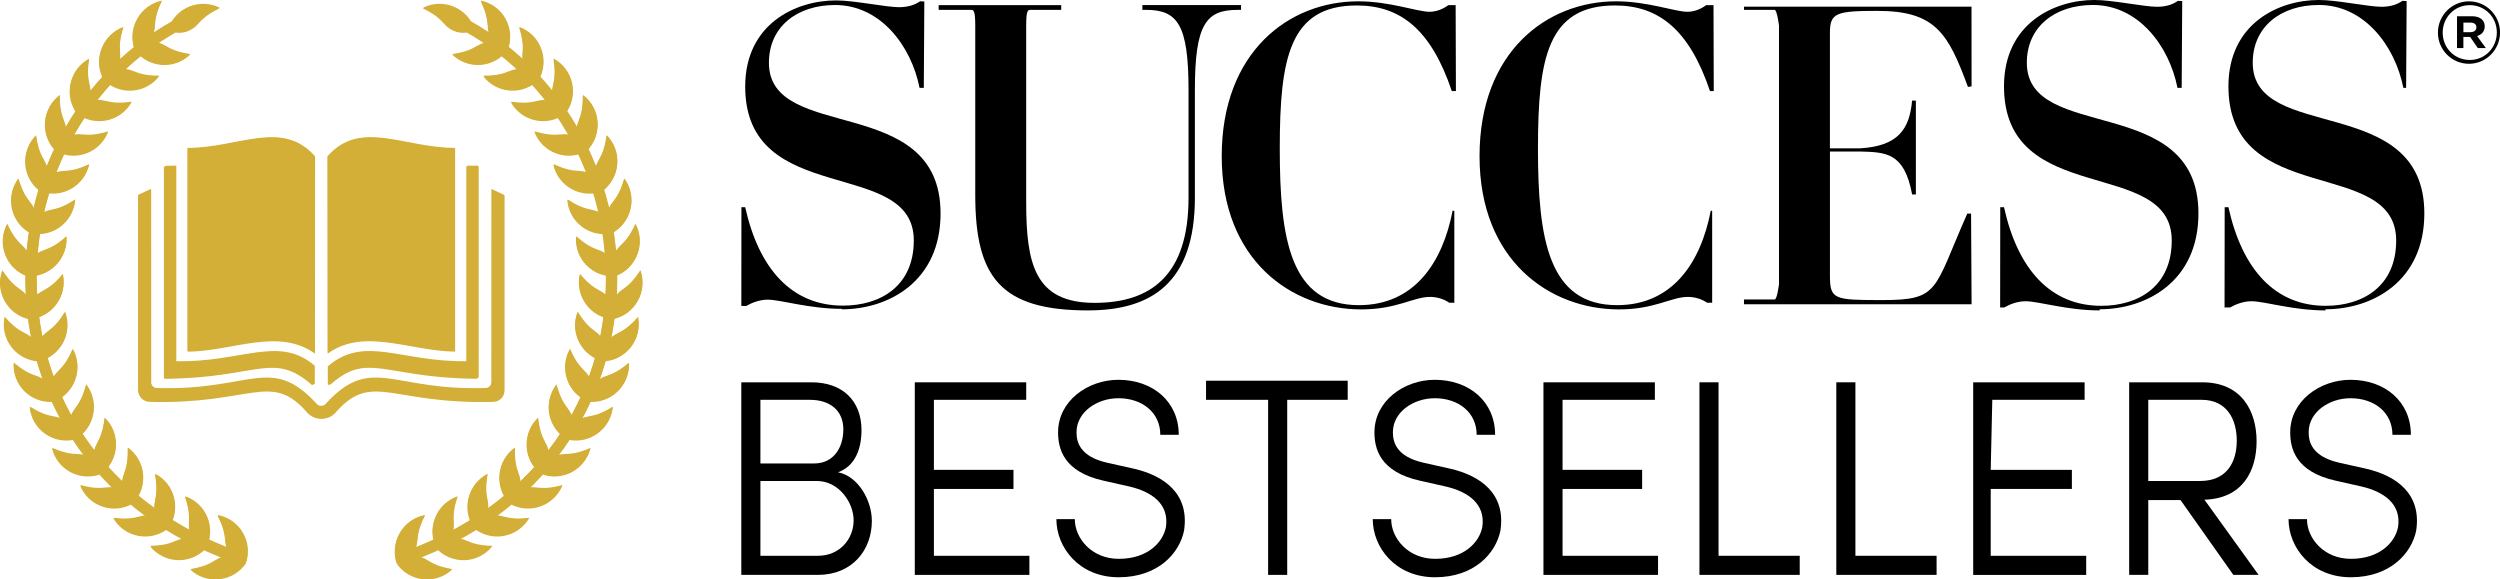 <svg xmlns="http://www.w3.org/2000/svg" id="Layer_2" data-name="Layer 2" viewBox="0 0 1211.94 280.92"><defs><style>      .cls-1 {        fill: #000;      }      .cls-1, .cls-2 {        stroke-width: 0px;      }      .cls-2 {        fill: #d4af37;      }    </style></defs><g id="Layer_2-2" data-name="Layer 2"><g><g><path class="cls-1" d="M1127.36,149.93c22.53,0,47.9-13.38,47.9-46.47,0-58.83-83.19-33.87-83.19-73.05,0-17.43,13.6-28,32.06-28,21.91,0,36.91,19.69,40.96,40.17h1.34l.25-42.06-2.05-.12c-2.03,1.45-5.26,2.89-10.12,2.89-6.27,0-21.64-3.3-30.33-3.3-19.62,0-43.89,11.44-43.89,41.86,0,59.22,81.32,33.91,81.32,74.74,0,22.26-16.2,31.66-34.2,31.66-24.47,0-40.45-17.57-47.12-47.8h-1.82l-.06,48.61h2.7c2.44-1.42,6.3-3.03,10.35-3.03,6.29,0,20.09,4.45,35.9,4.45"></path><path class="cls-1" d="M1017.87,149.93c22.52,0,47.88-13.38,47.88-46.47,0-58.83-83.19-33.87-83.19-73.05,0-17.43,13.6-28,32.07-28,21.91,0,36.9,19.69,40.96,40.17h2.04l.26-42.06-2.06-.12c-2.02,1.45-5.25,2.89-10.11,2.89-6.27,0-21.64-3.3-30.34-3.3-19.62,0-43.89,11.44-43.89,41.86,0,59.22,81.32,33.91,81.32,74.74,0,22.26-16.17,31.66-34.18,31.66-24.48,0-40.46-17.57-47.13-47.8h-1.82l-.06,48.61h1.99c2.44-1.42,6.29-3.03,10.35-3.03,6.29,0,20.09,4.45,35.91,4.45"></path><path class="cls-1" d="M955.78,147.52l-.25-43.98h-1.84c-16.47,37.24-13.26,41.93-41.14,41.93-23.4,0-25.44-.22-25.44-11.82v-60.2h14.63c12.41.36,21.43.36,25.21,20.83h1.82v-45.52h-1.84c-1.23,13.95-6.82,22.06-25.25,23.15h-14.58V15.8c0-9.51,3.07-10.53,22.98-10.53,28.27,0,34.37,10.95,43.93,36.86l1.76-.24-.03-38.66h-110.3v1.54h14.85c1.21.1,2.12,7.61,2.12,7.61v125.4s-.91,7.5-2.12,7.41h-14.85v2.31h110.33Z"></path><path class="cls-1" d="M830.02,102.3l-.67-.23c-4.86,25.37-18.66,45.86-45.43,45.86-33.28,0-38.35-32.07-38.35-75.89s4.65-69.39,37.33-69.39c20.89,0,35.91,11.36,46.06,41.49h1.83l-.12-41.66h-3.52c-3.04,2.23-6.28,3.23-9.12,3.23-6.07,0-19.22-5.07-34.59-5.07-33.61,0-66.19,24.5-66.19,75.09s34.01,74.26,67.6,74.26c17.4,0,25.29-6.06,33.4-6.06,3.24,0,6.68.99,9.3,2.82h2.47v-44.45Z"></path><path class="cls-1" d="M705.03,102.3l-.83-.23c-4.87,25.37-18.65,45.86-45.44,45.86-33.29,0-38.36-32.07-38.36-75.89s4.67-69.39,37.33-69.39c20.92,0,35.93,11.36,46.07,41.49h1.99l-.13-41.66h-3.52c-3.04,2.23-6.28,3.23-9.11,3.23-6.06,0-19.21-5.07-34.59-5.07-33.6,0-66.18,24.5-66.18,75.09s33.99,74.26,67.59,74.26c17.41,0,25.29-6.06,33.38-6.06,3.26,0,6.69.99,9.32,2.82h2.47v-44.45Z"></path><path class="cls-1" d="M601.64,2.47h-47.84v2.31h1.73c15.18,0,20.64,6.9,20.64,38.76v52.35c0,37.33-18.01,50.93-45.52,50.93-29.13,0-33.18-19.07-33.18-48.89V12.3c0-7.11.81-7.51,2.03-7.51h14.95v-2.31h-59.41v2.31h15.72c1.22,0,2.02.4,2.02,7.51v82.17c0,39.77,12.14,56.01,54.65,56.01,30.76,0,51.82-13.39,51.82-54.58v-52.35c0-31.85,5.47-38.76,20.64-38.76h1.74v-2.31Z"></path><path class="cls-1" d="M408.08,149.72c-15.83,0-29.63-4.45-35.91-4.45-4.06,0-7.92,1.61-10.35,3.03h-2.44l.05-47.84h1.83c6.7,30.16,22.77,47.7,47.37,47.7,18.1,0,34.36-9.38,34.36-31.6,0-40.75-81.73-15.48-81.73-74.59C361.26,11.62,385.65.2,405.36.2c8.76,0,24.21,3.29,30.5,3.29,4.89,0,8.14-1.44,10.17-2.88l2.06.12-.25,41.87h-2.06c-4.06-20.48-19.03-40.17-40.96-40.17-18.46,0-32.07,10.56-32.07,28,0,39.18,83.21,14.22,83.21,73.05,0,33.09-25.37,46.47-47.88,46.47"></path><path class="cls-1" d="M1181.85,15.87v-.09c0-8.21,6.66-15.13,15.05-15.13s15.05,6.83,15.05,15.05v.09c0,8.21-6.66,15.13-15.05,15.13s-15.05-6.83-15.05-15.05ZM1210.4,15.79v-.09c0-7.24-5.62-13.2-13.12-13.2s-13.12,6.05-13.12,13.29v.08c0,7.24,5.62,13.2,13.12,13.2s13.12-6.05,13.12-13.29ZM1191.11,7.87h7.26c3.54,0,6.17,1.66,6.17,4.88,0,2.53-1.54,4.1-3.72,4.71l4.27,5.84h-3.9l-3.72-5.4h-3.28v5.4h-3.09V7.87ZM1197.63,15.59c1.84,0,2.87-.96,2.87-2.31,0-1.52-1.04-2.31-2.87-2.31h-3.43v4.63h3.43Z"></path></g><g><path class="cls-1" d="M406.25,228.96c9.49,1.76,16.4,13.28,16.4,23.58,0,14.09-9.48,26.15-26.15,26.15h-37.13v-93.36h34.01c15.04,0,24.25,8.94,24.25,23.17,0,8.81-2.85,17.34-11.38,20.46ZM394.62,224.68c9.75,0,14.21-7.99,14.21-16.51,0-9.34-6.63-14.35-16.24-14.35h-23.96v30.86h25.99ZM368.63,233.17v36.26h27.87c10.55,0,17.32-8.12,17.32-17.18,0-8.52-7.04-19.08-17.86-19.08h-27.33Z"></path><path class="cls-1" d="M497.48,185.33v8.49h-44.75v33.95h38.58v9.26h-38.58v32.41h46.29v9.26h-55.55v-93.36h54.01Z"></path><path class="cls-1" d="M542.32,270.91c14.08,0,21.39-7.99,22.88-15.3,1.76-11.51-7.18-17.33-17.74-19.77l-12.59-2.84c-19.36-4.33-21.94-15.57-21.94-23.42,0-15.17,14.35-25.46,29.25-25.46,16.52,0,29.25,10.43,29.25,26.67h-8.94c0-10.83-8.8-17.74-20.31-17.74-10.29,0-20.31,6.63-20.31,16.52,0,4.87,1.76,11.78,14.89,14.76l12.73,2.84c14.89,3.39,27.22,12.19,24.51,30.06-2.17,10.83-12.46,22.61-31.69,22.61s-30.2-14.49-30.2-28.16h8.94c0,9.34,8.26,19.23,21.26,19.23Z"></path><path class="cls-1" d="M653.33,184.56v9.26h-29.32v84.87h-9.26v-84.87h-30.09v-9.26h68.67Z"></path><path class="cls-1" d="M695.69,270.91c14.08,0,21.39-7.99,22.88-15.3,1.76-11.51-7.18-17.33-17.74-19.77l-12.59-2.84c-19.36-4.33-21.94-15.57-21.94-23.42,0-15.17,14.35-25.46,29.25-25.46,16.52,0,29.25,10.43,29.25,26.67h-8.94c0-10.83-8.8-17.74-20.31-17.74-10.29,0-20.31,6.63-20.31,16.52,0,4.87,1.76,11.78,14.89,14.76l12.73,2.84c14.89,3.39,27.22,12.19,24.51,30.06-2.17,10.83-12.46,22.61-31.69,22.61s-30.2-14.49-30.2-28.16h8.94c0,9.34,8.26,19.23,21.26,19.23Z"></path><path class="cls-1" d="M802.24,185.33v8.49h-44.75v33.95h38.58v9.26h-38.58v32.41h46.29v9.26h-55.55v-93.36h54.01Z"></path><path class="cls-1" d="M833.11,185.33v84.1h39.35v9.26h-48.61v-93.36h9.26Z"></path><path class="cls-1" d="M899.46,185.33v84.1h39.35v9.26h-48.61v-93.36h9.26Z"></path><path class="cls-1" d="M1010.57,185.33v8.49h-44.75l-.77,33.95h39.35v9.26h-39.35v32.41h46.29v9.26h-54.78v-93.36h54.01Z"></path><path class="cls-1" d="M1094.91,278.69h-12.23l-25.61-36.26h-15.64v36.26h-9.26v-93.36h35.38c19.35,0,26.39,14.23,26.39,28.59s-6.77,27.78-25.29,28.32l26.26,36.45ZM1041.43,193.82v39.35h25.14c13.25,0,17.76-9.56,17.76-19.54s-4.51-19.81-17.08-19.81h-25.82Z"></path><path class="cls-1" d="M1139.63,270.91c14.08,0,21.39-7.99,22.88-15.3,1.76-11.51-7.18-17.33-17.74-19.77l-12.59-2.84c-19.36-4.33-21.94-15.57-21.94-23.42,0-15.17,14.35-25.46,29.25-25.46,16.52,0,29.25,10.43,29.25,26.67h-8.94c0-10.83-8.8-17.74-20.31-17.74-10.29,0-20.31,6.63-20.31,16.52,0,4.87,1.76,11.78,14.89,14.76l12.73,2.84c14.89,3.39,27.22,12.19,24.51,30.06-2.17,10.83-12.46,22.61-31.68,22.61s-30.2-14.49-30.2-28.16h8.94c0,9.34,8.26,19.23,21.26,19.23Z"></path></g><path class="cls-2" d="M92.43,275.87c8.54-1.45,10.61-3.72,13.43-5.12,3.41-1.69,7.45-1.77,10.8.04,1.03.56,1.95,1.25,2.59,2.12-2.84,4.1-7.38,7-12.73,7.59-5.35.59-10.41-1.24-14.08-4.63ZM105.59,249.64c3.95,7.71,3.36,10.73,3.92,13.82.68,3.74,3.03,7.03,6.48,8.64,1.06.49,2.17.82,3.25.81,1.59-4.73,1.2-10.1-1.53-14.74-2.72-4.64-7.22-7.61-12.12-8.52ZM86.24,271.23c5.38.19,10.29-2.01,13.7-5.66-.5-.95-1.31-1.77-2.25-2.47-3.05-2.28-7.06-2.79-10.68-1.61-2.99.98-5.37,2.92-14.03,3.11,3.14,3.88,7.88,6.43,13.26,6.62ZM89.82,240.57c2.78,8.2,1.76,11.1,1.87,14.25.13,3.8,1.98,7.4,5.16,9.49.98.64,2.03,1.12,3.09,1.27,2.26-4.45,2.65-9.82.63-14.81s-6.04-8.57-10.76-10.2ZM67.27,259.48c5.29.97,10.47-.49,14.38-3.6-.36-1.01-1.04-1.95-1.87-2.78-2.69-2.69-6.58-3.78-10.33-3.14-3.1.53-5.73,2.11-14.33,1.04,2.54,4.3,6.86,7.51,12.16,8.48ZM75.26,229.66c1.56,8.52.13,11.24-.22,14.37-.43,3.78.88,7.61,3.73,10.14.88.78,1.85,1.41,2.88,1.71,2.88-4.07,4.05-9.33,2.78-14.56-1.27-5.23-4.73-9.36-9.16-11.65ZM49.78,245.27c5.1,1.73,10.44,1.04,14.75-1.48-.21-1.05-.75-2.08-1.44-3.02-2.27-3.06-5.96-4.7-9.77-4.61-3.14.07-5.98,1.26-14.33-1.05,1.89,4.62,5.7,8.42,10.79,10.16ZM62.02,216.94c.31,8.66-1.5,11.14-2.31,14.18-.97,3.68-.23,7.66,2.21,10.57.75.9,1.62,1.66,2.6,2.11,3.45-3.61,5.36-8.64,4.86-14s-3.32-9.95-7.37-12.86ZM34.58,228.71c4.79,2.45,10.17,2.54,14.81.68-.05-1.07-.44-2.16-.99-3.19-1.8-3.35-5.22-5.52-8.99-5.98-3.12-.38-6.1.37-14.03-3.12,1.2,4.84,4.41,9.16,9.2,11.62ZM50.81,202.45c-.96,8.61-3.11,10.8-4.34,13.7-1.5,3.5-1.34,7.54.65,10.78.61,1,1.36,1.88,2.27,2.46,3.93-3.07,6.56-7.77,6.85-13.14.28-5.38-1.83-10.32-5.42-13.79ZM21.97,209.94c4.38,3.12,9.7,3.99,14.55,2.83.11-1.07-.12-2.2-.52-3.3-1.29-3.58-4.36-6.21-8.03-7.22-3.03-.83-6.09-.52-13.42-5.13.48,4.97,3.03,9.71,7.42,12.83ZM41.84,186.32c-2.2,8.38-4.64,10.24-6.29,12.92-1.99,3.24-2.43,7.27-.92,10.76.46,1.08,1.07,2.06,1.88,2.76,4.34-2.47,7.62-6.73,8.68-12.01s-.31-10.48-3.36-14.43ZM12.22,189.56c3.88,3.73,9.01,5.36,13.98,4.91.26-1.04.2-2.2-.03-3.34-.76-3.73-3.41-6.78-6.89-8.31-2.88-1.27-5.95-1.4-12.53-7.03-.25,4.98,1.59,10.04,5.47,13.77ZM35.31,169.08c-3.39,7.97-6.08,9.45-8.1,11.87-2.44,2.92-3.46,6.84-2.47,10.51.3,1.13.76,2.19,1.46,3.01,4.65-1.81,8.52-5.55,10.34-10.62,1.82-5.07,1.21-10.42-1.23-14.77ZM5.74,168.01c3.3,4.25,8.14,6.61,13.12,6.89.41-.99.52-2.14.46-3.31-.21-3.8-2.39-7.21-5.61-9.23-2.67-1.67-5.68-2.25-11.38-8.77-.97,4.9.11,10.17,3.41,14.42ZM31.57,151.11c-4.51,7.39-7.39,8.47-9.74,10.57-2.84,2.54-4.41,6.26-3.98,10.04.13,1.16.44,2.28,1.01,3.19,4.86-1.11,9.24-4.26,11.77-9,2.54-4.75,2.71-10.13.93-14.79ZM2.47,145.75c2.65,4.69,7.09,7.73,11.98,8.73.55-.92.83-2.05.93-3.21.35-3.79-1.31-7.48-4.21-9.94-2.39-2.04-5.3-3.05-9.98-10.33-1.67,4.7-1.37,10.08,1.28,14.77ZM30.48,132.78c-5.54,6.66-8.55,7.31-11.17,9.04-3.18,2.1-5.28,5.55-5.39,9.36-.04,1.17.1,2.32.53,3.3,4.97-.4,9.76-2.87,12.96-7.2,3.2-4.33,4.16-9.63,3.07-14.5ZM2.67,123.25c1.94,5.02,5.89,8.67,10.58,10.37.68-.83,1.12-1.9,1.39-3.04.89-3.7-.21-7.59-2.72-10.45-2.07-2.37-4.8-3.79-8.38-11.68-2.34,4.41-2.82,9.77-.88,14.79ZM32.27,114.49c-6.45,5.78-9.52,5.99-12.37,7.32-3.45,1.61-6.03,4.73-6.7,8.47-.21,1.15-.24,2.31.05,3.34,4.98.33,10.07-1.42,13.86-5.24,3.79-3.82,5.51-8.92,5.15-13.9ZM5.94,100.99c1.19,5.25,4.57,9.44,8.96,11.8.79-.73,1.38-1.72,1.82-2.81,1.42-3.53.89-7.54-1.17-10.74-1.71-2.64-4.2-4.44-6.59-12.77-2.95,4.02-4.21,9.26-3.02,14.51ZM36.5,96.62c-7.22,4.79-10.29,4.54-13.3,5.44-3.64,1.09-6.65,3.8-7.86,7.41-.37,1.11-.57,2.25-.44,3.32,4.88,1.05,10.17.06,14.48-3.17,4.31-3.23,6.75-8.03,7.11-13ZM12.41,79.44c.41,5.37,3.15,10,7.15,12.98.89-.6,1.62-1.5,2.21-2.51,1.92-3.29,1.98-7.33.4-10.79-1.3-2.86-3.51-5.01-4.66-13.59-3.51,3.55-5.51,8.55-5.1,13.92ZM43.27,79.56c-7.84,3.68-10.84,3-13.95,3.45-3.76.55-7.13,2.79-8.85,6.19-.53,1.04-.89,2.14-.91,3.22,4.67,1.75,10.05,1.54,14.78-1.03,4.73-2.57,7.84-6.96,8.93-11.83ZM21.94,59.06c-.37,5.37,1.66,10.35,5.19,13.88.97-.47,1.82-1.25,2.55-2.17,2.38-2.97,3.02-6.96,1.96-10.62-.87-3.02-2.74-5.46-2.64-14.12-3.98,3-6.69,7.66-7.07,13.03ZM52.46,63.67c-8.29,2.51-11.16,1.39-14.3,1.39-3.8,0-7.46,1.73-9.66,4.84-.67.96-1.19,1.99-1.37,3.05,4.37,2.41,9.72,2.98,14.78,1.13s8.77-5.74,10.55-10.41ZM34.33,40.28c-1.15,5.26.14,10.49,3.12,14.49,1.02-.32,1.98-.97,2.84-1.77,2.78-2.59,4-6.45,3.49-10.22-.43-3.12-1.92-5.8-.56-14.36-4.38,2.39-7.73,6.6-8.88,11.86ZM63.86,49.27c-8.57,1.27-11.24-.25-14.35-.7-3.76-.55-7.63.63-10.26,3.38-.81.85-1.47,1.8-1.8,2.82,3.97,3.02,9.19,4.36,14.46,3.27,5.27-1.1,9.51-4.41,11.95-8.76ZM49.32,23.5c-1.9,5.04-1.39,10.39.98,14.79,1.06-.17,2.1-.68,3.06-1.34,3.13-2.16,4.9-5.8,4.94-9.61.03-3.15-1.06-6.02,1.53-14.29-4.68,1.73-8.61,5.41-10.51,10.45ZM77.23,36.69c-8.66.01-11.08-1.88-14.1-2.78-3.64-1.09-7.64-.49-10.64,1.86-.92.72-1.71,1.56-2.19,2.53,3.49,3.57,8.45,5.65,13.83,5.33,5.37-.32,10.05-2.98,13.1-6.93ZM66.59,9.08c-2.61,4.71-2.88,10.08-1.18,14.77,1.07-.01,2.18-.36,3.23-.88,3.41-1.68,5.69-5.03,6.28-8.79.49-3.11-.17-6.11,3.59-13.91-4.88,1.03-9.31,4.1-11.92,8.81ZM92.28,26.18c-8.57-1.24-10.69-3.47-13.54-4.8-3.45-1.61-7.49-1.6-10.8.29-1.02.58-1.92,1.3-2.54,2.18,2.94,4.03,7.54,6.82,12.91,7.29,5.36.47,10.38-1.49,13.97-4.96ZM91.71,3.2c-4.97,2.06-8.53,6.1-10.12,10.83.85.66,1.93,1.07,3.07,1.32,3.72.81,7.58-.4,10.38-2.97,2.32-2.13,3.67-4.89,11.47-8.65-4.46-2.23-9.84-2.58-14.81-.53ZM114.51,266.91c-58.19-21.14-94.29-68.4-96.59-126.41-1.06-26.89,5.39-53.28,18.67-76.33,13.89-24.1,34.47-42.88,59.51-54.29l-2.24-4.91c-26.07,11.88-47.49,31.42-61.95,56.51-13.79,23.93-20.49,51.33-19.39,79.24,1.11,27.96,10.1,54.51,26.01,76.79,17.63,24.69,42.57,43.02,74.13,54.49l1.84-5.08ZM219.24,275.87c-8.54-1.45-10.61-3.72-13.43-5.12-3.41-1.69-7.45-1.77-10.8.04-1.03.56-1.95,1.25-2.59,2.12,2.84,4.1,7.38,7,12.73,7.59,5.35.59,10.41-1.24,14.08-4.63ZM193.95,258.16c-2.72,4.64-3.12,10.01-1.53,14.74,1.07.01,2.18-.31,3.25-.81,3.45-1.6,5.8-4.89,6.48-8.64.56-3.1-.03-6.11,3.92-13.82-4.91.92-9.4,3.88-12.12,8.52ZM238.69,264.61c-8.66-.19-11.04-2.14-14.03-3.11-3.62-1.18-7.63-.67-10.68,1.61-.94.7-1.75,1.52-2.25,2.47,3.41,3.65,8.32,5.85,13.7,5.66,5.38-.19,10.12-2.74,13.26-6.62ZM211.1,250.77c-2.02,4.99-1.63,10.36.63,14.81,1.06-.14,2.12-.63,3.09-1.27,3.18-2.09,5.03-5.68,5.16-9.49.11-3.14-.91-6.04,1.87-14.25-4.72,1.62-8.74,5.21-10.76,10.2ZM256.56,251c-8.6,1.07-11.23-.51-14.33-1.04-3.75-.64-7.65.45-10.33,3.14-.83.83-1.51,1.76-1.87,2.78,3.9,3.11,9.08,4.58,14.38,3.6,5.29-.97,9.62-4.18,12.16-8.48ZM227.25,241.31c-1.27,5.23-.11,10.49,2.78,14.56,1.03-.3,2-.93,2.88-1.71,2.84-2.53,4.15-6.35,3.73-10.14-.35-3.13-1.78-5.85-.22-14.37-4.43,2.29-7.89,6.42-9.16,11.65ZM272.68,235.12c-8.35,2.31-11.19,1.13-14.33,1.05-3.8-.09-7.5,1.55-9.77,4.61-.7.94-1.24,1.96-1.44,3.02,4.31,2.51,9.65,3.21,14.75,1.48,5.1-1.73,8.91-5.54,10.79-10.16ZM242.28,229.8c-.5,5.36,1.42,10.39,4.86,14,.98-.44,1.85-1.21,2.6-2.11,2.45-2.91,3.18-6.89,2.21-10.57-.8-3.04-2.61-5.52-2.31-14.18-4.05,2.91-6.87,7.5-7.37,12.86ZM286.3,217.09c-7.93,3.5-10.9,2.74-14.03,3.12-3.78.46-7.19,2.63-8.99,5.98-.55,1.03-.94,2.12-.99,3.19,4.63,1.86,10.01,1.77,14.81-.68,4.79-2.45,8.01-6.77,9.2-11.62ZM255.44,216.25c.28,5.38,2.91,10.07,6.85,13.14.9-.58,1.65-1.46,2.27-2.46,2-3.24,2.15-7.28.65-10.78-1.24-2.89-3.39-5.09-4.34-13.7-3.59,3.47-5.71,8.42-5.42,13.79ZM297.12,197.1c-7.33,4.61-10.39,4.3-13.42,5.13-3.67,1.01-6.74,3.64-8.03,7.22-.4,1.1-.62,2.24-.52,3.3,4.85,1.17,10.17.3,14.55-2.83,4.38-3.12,6.94-7.86,7.42-12.83ZM266.47,200.75c1.06,5.28,4.35,9.54,8.68,12.01.81-.71,1.42-1.69,1.88-2.76,1.5-3.49,1.07-7.52-.92-10.76-1.64-2.68-4.09-4.54-6.29-12.92-3.05,3.95-4.42,9.16-3.36,14.43ZM304.93,175.79c-6.58,5.63-9.65,5.76-12.53,7.03-3.48,1.53-6.14,4.58-6.89,8.31-.23,1.15-.29,2.3-.03,3.34,4.97.45,10.1-1.18,13.98-4.91,3.88-3.73,5.72-8.79,5.47-13.77ZM275.13,183.85c1.82,5.07,5.69,8.81,10.34,10.62.7-.82,1.16-1.88,1.46-3.01.98-3.68-.04-7.59-2.47-10.51-2.02-2.41-4.71-3.9-8.1-11.87-2.44,4.35-3.04,9.7-1.23,14.77ZM309.34,153.59c-5.7,6.53-8.71,7.1-11.38,8.77-3.22,2.02-5.4,5.43-5.61,9.23-.06,1.17.05,2.32.46,3.31,4.98-.28,9.82-2.64,13.12-6.89,3.3-4.25,4.38-9.53,3.41-14.42ZM281.03,165.9c2.54,4.75,6.91,7.89,11.77,9,.57-.91.87-2.03,1.01-3.19.44-3.78-1.14-7.51-3.98-10.04-2.35-2.1-5.22-3.17-9.74-10.57-1.78,4.66-1.6,10.04.93,14.79ZM310.48,130.99c-4.69,7.29-7.59,8.29-9.98,10.33-2.9,2.47-4.56,6.16-4.21,9.94.11,1.17.38,2.29.93,3.21,4.89-1,9.33-4.04,11.98-8.73,2.65-4.69,2.95-10.06,1.28-14.77ZM284.26,147.28c3.2,4.33,7.98,6.8,12.96,7.2.43-.98.57-2.13.53-3.3-.12-3.8-2.22-7.26-5.39-9.36-2.63-1.73-5.63-2.38-11.17-9.04-1.08,4.87-.13,10.17,3.07,14.5ZM308.12,108.46c-3.58,7.89-6.3,9.31-8.38,11.68-2.51,2.86-3.61,6.75-2.72,10.45.28,1.14.71,2.21,1.39,3.04,4.69-1.7,8.65-5.35,10.58-10.37,1.94-5.02,1.46-10.38-.88-14.79ZM284.54,128.39c3.79,3.82,8.88,5.57,13.86,5.24.29-1.04.25-2.19.05-3.34-.67-3.75-3.25-6.86-6.7-8.47-2.85-1.33-5.92-1.53-12.37-7.32-.36,4.98,1.35,10.08,5.15,13.9ZM302.71,86.48c-2.39,8.33-4.88,10.13-6.59,12.77-2.06,3.2-2.6,7.21-1.17,10.74.44,1.09,1.03,2.08,1.82,2.81,4.39-2.36,7.78-6.55,8.96-11.8,1.19-5.25-.07-10.49-3.02-14.51ZM282.28,109.63c4.31,3.23,9.6,4.22,14.48,3.17.13-1.07-.07-2.21-.44-3.32-1.21-3.61-4.21-6.32-7.86-7.41-3.01-.9-6.08-.66-13.3-5.44.36,4.98,2.8,9.78,7.11,13ZM294.17,65.52c-1.16,8.59-3.36,10.73-4.66,13.59-1.58,3.46-1.52,7.51.4,10.79.59,1.01,1.32,1.91,2.21,2.51,4-2.98,6.74-7.61,7.15-12.98.41-5.37-1.59-10.36-5.1-13.92ZM277.32,91.39c4.73,2.57,10.11,2.78,14.78,1.03-.02-1.07-.39-2.17-.91-3.22-1.72-3.39-5.08-5.64-8.85-6.19-3.11-.46-6.11.23-13.95-3.45,1.08,4.87,4.2,9.26,8.93,11.83ZM282.67,46.03c.1,8.66-1.77,11.1-2.64,14.12-1.06,3.66-.41,7.65,1.96,10.62.73.91,1.58,1.7,2.55,2.17,3.53-3.53,5.57-8.51,5.19-13.88-.37-5.37-3.08-10.02-7.07-13.03ZM269.76,74.07c5.05,1.85,10.41,1.28,14.78-1.13-.18-1.06-.7-2.09-1.37-3.05-2.19-3.11-5.85-4.84-9.66-4.84-3.15,0-6.01,1.12-14.3-1.39,1.78,4.66,5.5,8.56,10.55,10.41ZM268.46,28.42c1.36,8.56-.13,11.24-.56,14.36-.51,3.77.7,7.63,3.49,10.22.86.8,1.81,1.45,2.84,1.77,2.98-4,4.27-9.23,3.12-14.49-1.15-5.26-4.5-9.47-8.88-11.86ZM259.76,58.04c5.27,1.1,10.48-.25,14.46-3.27-.33-1.02-.99-1.97-1.8-2.82-2.62-2.76-6.49-3.94-10.26-3.38-3.11.46-5.78,1.98-14.35.7,2.44,4.35,6.68,7.67,11.95,8.76ZM251.84,13.06c2.59,8.27,1.5,11.14,1.53,14.29.04,3.8,1.8,7.44,4.94,9.61.96.67,2,1.17,3.06,1.34,2.37-4.39,2.88-9.75.98-14.79-1.9-5.04-5.83-8.71-10.51-10.45ZM247.54,43.62c5.37.32,10.34-1.77,13.83-5.33-.48-.96-1.27-1.8-2.19-2.53-3-2.35-6.99-2.95-10.64-1.86-3.01.9-5.43,2.8-14.1,2.78,3.05,3.95,7.73,6.61,13.1,6.93ZM233.16.27c3.76,7.8,3.11,10.8,3.59,13.91.59,3.76,2.87,7.1,6.28,8.79,1.05.52,2.15.87,3.23.88,1.7-4.69,1.43-10.07-1.18-14.77-2.61-4.71-7.04-7.77-11.92-8.81ZM233.36,31.14c5.36-.47,9.97-3.25,12.91-7.29-.61-.88-1.52-1.6-2.54-2.18-3.3-1.89-7.35-1.9-10.8-.29-2.85,1.33-4.97,3.56-13.54,4.8,3.59,3.47,8.61,5.42,13.97,4.96ZM205.15,3.73c7.8,3.76,9.16,6.52,11.47,8.65,2.8,2.57,6.66,3.77,10.38,2.97,1.14-.25,2.23-.66,3.07-1.32-1.59-4.73-5.14-8.77-10.12-10.83-4.97-2.06-10.35-1.7-14.81.53ZM273.13,217.5c15.91-22.28,24.91-48.83,26.01-76.79,1.1-27.91-5.6-55.31-19.39-79.24-14.45-25.09-35.88-44.63-61.95-56.51l-2.24,4.91c25.04,11.41,45.62,30.18,59.51,54.29,13.28,23.05,19.73,49.44,18.67,76.33-2.29,58.01-38.4,105.27-96.59,126.41l1.84,5.08c31.55-11.47,56.49-29.8,74.13-54.49ZM158.77,75.71l.07,95.39c17.61-12.72,39.76-1.18,61.66-.92v-98.49c-24.87-.05-45.79-14.04-61.72,4.03ZM90.87,71.71v98.43c21.92-.26,44.1-11.79,61.72.92l.07-95.33c-15.95-18.06-36.89-4.07-61.79-4.02ZM85.47,80.28c-1.6.07-3.18.08-4.75.05-.36,0-.65.22-.65.65v101.65c-.05.58.5.73.66.69,44.94-.4,52.24-13.47,70.96,2.87.35.31.91.02.91-.45l.02-8.4c-17.43-15.05-35.13-1.58-67.15-2.23v-94.81ZM226.66,175.09c-32,.65-49.7-12.81-67.13,2.23l.02,8.4c0,.47.55.76.91.45,18.71-16.34,26.01-3.26,70.94-2.87.16.04.71-.1.66-.69v-101.64c0-.43-.29-.65-.65-.65-1.57.03-3.16.03-4.75-.05v94.8ZM73.1,91.6l-6.15,2.87v94.56c0,3,2.43,5.44,5.44,5.45,48.93,1.36,58.37-14.58,75.66,4.33,1.82,2.4,4.27,3.85,7.63,3.95v-6.04c-1.4,0-2-.74-2-.74-22.44-24.56-31.77-6.34-77.95-7.89-1.48-.16-2.61-1.41-2.61-2.9l-.02-93.58ZM238.22,185.19c0,1.49-1.12,2.74-2.6,2.9-46.17,1.55-55.49-16.67-77.93,7.89,0,0-.6.73-2,.74v6.05c3.36-.1,5.81-1.55,7.63-3.95,17.29-18.91,26.74-2.96,75.66-4.33,3,0,5.44-2.44,5.44-5.45v-94.55s-6.17-2.88-6.17-2.88l-.02,93.59Z"></path><path class="cls-2" d="M205.01,280.81c-5.35-.59-9.89-3.48-12.73-7.59.63-.87,1.56-1.56,2.59-2.12,3.35-1.81,7.39-1.73,10.8-.04,2.82,1.4,4.88,3.67,13.43,5.12-3.67,3.38-8.73,5.22-14.08,4.63ZM193.8,258.48c-2.72,4.64-3.12,10.01-1.53,14.74,1.07.01,2.18-.31,3.25-.81,3.45-1.6,5.8-4.89,6.48-8.64.56-3.1-.03-6.11,3.92-13.82-4.91.92-9.4,3.88-12.12,8.52ZM238.53,264.93c-8.66-.19-11.04-2.14-14.03-3.11-3.62-1.18-7.63-.67-10.68,1.61-.94.7-1.75,1.52-2.25,2.47,3.41,3.65,8.32,5.85,13.7,5.66s10.12-2.74,13.26-6.62ZM210.94,251.09c-2.02,4.99-1.63,10.36.63,14.81,1.06-.14,2.12-.63,3.09-1.27,3.18-2.09,5.03-5.68,5.16-9.49.11-3.14-.91-6.04,1.87-14.25-4.72,1.62-8.74,5.21-10.76,10.2ZM256.4,251.32c-8.6,1.07-11.23-.51-14.33-1.04-3.75-.64-7.65.45-10.33,3.14-.83.83-1.51,1.76-1.87,2.78,3.9,3.11,9.08,4.58,14.38,3.6,5.29-.97,9.62-4.18,12.16-8.48ZM227.09,241.64c-1.27,5.23-.11,10.49,2.78,14.56,1.03-.3,2-.93,2.88-1.71,2.84-2.53,4.15-6.35,3.73-10.14-.35-3.13-1.78-5.85-.22-14.37-4.43,2.29-7.89,6.42-9.16,11.65ZM272.53,235.44c-8.35,2.31-11.19,1.13-14.33,1.05-3.8-.09-7.5,1.55-9.77,4.61-.7.94-1.24,1.96-1.44,3.02,4.31,2.51,9.65,3.21,14.75,1.48,5.1-1.73,8.91-5.54,10.79-10.16ZM242.12,230.12c-.5,5.36,1.42,10.39,4.86,14,.98-.44,1.85-1.21,2.6-2.11,2.45-2.91,3.18-6.89,2.21-10.57-.8-3.04-2.61-5.52-2.31-14.18-4.05,2.91-6.87,7.5-7.37,12.86ZM286.14,217.42c-7.93,3.5-10.9,2.74-14.03,3.12-3.78.46-7.19,2.63-8.99,5.98-.55,1.03-.94,2.12-.99,3.19,4.63,1.86,10.01,1.77,14.81-.68,4.79-2.45,8.01-6.77,9.2-11.62ZM255.29,216.57c.28,5.38,2.91,10.07,6.85,13.14.9-.58,1.65-1.46,2.27-2.46,2-3.24,2.15-7.28.65-10.78-1.24-2.89-3.39-5.09-4.34-13.7-3.59,3.47-5.71,8.42-5.42,13.79ZM296.97,197.43c-7.33,4.61-10.39,4.3-13.42,5.13-3.67,1.01-6.74,3.64-8.03,7.22-.4,1.1-.62,2.24-.52,3.3,4.85,1.17,10.17.3,14.55-2.83,4.38-3.12,6.94-7.86,7.42-12.83ZM266.32,201.08c1.06,5.28,4.35,9.54,8.68,12.01.81-.71,1.42-1.69,1.88-2.76,1.5-3.49,1.07-7.52-.92-10.76-1.64-2.68-4.09-4.54-6.29-12.92-3.05,3.95-4.42,9.16-3.36,14.43ZM304.77,176.11c-6.58,5.63-9.65,5.76-12.53,7.03-3.48,1.53-6.14,4.58-6.89,8.31-.23,1.15-.29,2.3-.03,3.34,4.97.45,10.1-1.18,13.98-4.91,3.88-3.73,5.72-8.79,5.47-13.77ZM274.98,184.17c1.82,5.07,5.69,8.81,10.34,10.62.7-.82,1.16-1.88,1.46-3.01.98-3.68-.04-7.59-2.47-10.51-2.02-2.41-4.71-3.9-8.1-11.87-2.44,4.35-3.04,9.7-1.23,14.77ZM309.19,153.91c-5.7,6.53-8.71,7.1-11.38,8.77-3.22,2.02-5.4,5.43-5.61,9.23-.06,1.17.05,2.32.46,3.31,4.98-.28,9.82-2.64,13.12-6.89,3.3-4.25,4.38-9.53,3.41-14.42ZM280.88,166.22c2.54,4.75,6.91,7.89,11.77,9,.57-.91.87-2.03,1.01-3.19.44-3.78-1.14-7.51-3.98-10.04-2.35-2.1-5.22-3.17-9.74-10.57-1.78,4.66-1.6,10.04.93,14.79ZM310.33,131.31c-4.69,7.29-7.59,8.29-9.98,10.33-2.9,2.47-4.56,6.16-4.21,9.94.11,1.17.38,2.29.93,3.21,4.89-1,9.33-4.04,11.98-8.73,2.65-4.69,2.95-10.06,1.28-14.77ZM284.11,147.6c3.2,4.33,7.98,6.8,12.96,7.2.43-.98.57-2.13.53-3.3-.12-3.8-2.22-7.26-5.39-9.36-2.63-1.73-5.63-2.38-11.17-9.04-1.08,4.87-.13,10.17,3.07,14.5ZM307.96,108.78c-3.58,7.89-6.3,9.31-8.38,11.68-2.51,2.86-3.61,6.75-2.72,10.45.28,1.14.71,2.21,1.39,3.04,4.69-1.7,8.65-5.35,10.58-10.37,1.94-5.02,1.46-10.38-.88-14.79ZM284.39,128.71c3.79,3.82,8.88,5.57,13.86,5.24.29-1.04.25-2.19.05-3.34-.67-3.75-3.25-6.86-6.7-8.47-2.85-1.33-5.92-1.53-12.37-7.32-.36,4.98,1.35,10.08,5.15,13.9ZM302.56,86.81c-2.39,8.33-4.88,10.13-6.59,12.77-2.06,3.2-2.6,7.21-1.17,10.74.44,1.09,1.03,2.08,1.82,2.81,4.39-2.36,7.78-6.55,8.96-11.8,1.19-5.25-.07-10.49-3.02-14.51ZM282.13,109.95c4.31,3.23,9.6,4.22,14.48,3.17.13-1.07-.07-2.21-.44-3.32-1.21-3.61-4.21-6.32-7.86-7.41-3.01-.9-6.08-.66-13.3-5.44.36,4.98,2.8,9.78,7.11,13ZM294.01,65.85c-1.16,8.59-3.36,10.73-4.66,13.59-1.58,3.46-1.52,7.51.4,10.79.59,1.01,1.32,1.91,2.21,2.51,4-2.98,6.74-7.61,7.15-12.98.41-5.37-1.59-10.36-5.1-13.92ZM277.17,91.72c4.73,2.57,10.11,2.78,14.78,1.03-.02-1.07-.39-2.17-.91-3.22-1.72-3.39-5.08-5.64-8.85-6.19-3.11-.46-6.11.23-13.95-3.45,1.08,4.87,4.2,9.26,8.93,11.83ZM282.51,46.36c.1,8.66-1.77,11.1-2.64,14.12-1.06,3.66-.41,7.65,1.96,10.62.73.91,1.58,1.7,2.55,2.17,3.53-3.53,5.57-8.51,5.19-13.88-.37-5.37-3.08-10.02-7.07-13.03ZM269.61,74.4c5.05,1.85,10.41,1.28,14.78-1.13-.18-1.06-.7-2.09-1.37-3.05-2.19-3.11-5.85-4.84-9.66-4.84-3.15,0-6.01,1.12-14.3-1.39,1.78,4.66,5.5,8.56,10.55,10.41ZM268.3,28.74c1.36,8.56-.13,11.24-.56,14.36-.51,3.77.7,7.63,3.49,10.22.86.8,1.81,1.45,2.84,1.77,2.98-4,4.27-9.23,3.12-14.49-1.15-5.26-4.5-9.47-8.88-11.86ZM259.61,58.36c5.27,1.1,10.48-.25,14.46-3.27-.33-1.02-.99-1.97-1.8-2.82-2.62-2.76-6.49-3.94-10.26-3.38-3.11.46-5.78,1.98-14.35.7,2.44,4.35,6.68,7.67,11.95,8.76ZM251.68,13.38c2.59,8.27,1.5,11.14,1.53,14.29.04,3.8,1.8,7.44,4.94,9.61.96.67,2,1.17,3.06,1.34,2.37-4.39,2.88-9.75.98-14.79-1.9-5.04-5.83-8.71-10.51-10.45ZM247.39,43.95c5.37.32,10.34-1.77,13.83-5.33-.48-.96-1.27-1.8-2.19-2.53-3-2.35-6.99-2.95-10.64-1.86-3.01.9-5.43,2.8-14.1,2.78,3.05,3.95,7.73,6.61,13.1,6.93ZM233.01.6c3.76,7.8,3.11,10.8,3.59,13.91.59,3.76,2.87,7.1,6.28,8.79,1.05.52,2.15.87,3.23.88,1.7-4.69,1.43-10.07-1.18-14.77s-7.04-7.77-11.92-8.81ZM233.2,31.46c5.36-.47,9.97-3.25,12.91-7.29-.61-.88-1.52-1.6-2.54-2.18-3.3-1.89-7.35-1.9-10.8-.29-2.85,1.33-4.97,3.56-13.54,4.8,3.59,3.47,8.61,5.42,13.97,4.96ZM204.99,4.05c7.8,3.76,9.16,6.52,11.47,8.65,2.8,2.57,6.66,3.77,10.38,2.97,1.14-.25,2.23-.66,3.07-1.32-1.59-4.73-5.14-8.77-10.12-10.83-4.97-2.06-10.35-1.7-14.81.53ZM198.84,272.31c31.55-11.47,56.49-29.8,74.13-54.49,15.91-22.28,24.91-48.83,26.01-76.79,1.1-27.91-5.6-55.31-19.39-79.24-14.45-25.09-35.88-44.63-61.95-56.51l-2.24,4.91c25.04,11.41,45.62,30.18,59.51,54.29,13.28,23.05,19.73,49.44,18.67,76.33-2.29,58.01-38.4,105.27-96.59,126.41l1.84,5.08ZM106.36,280.81c5.35-.59,9.89-3.48,12.73-7.59-.63-.87-1.56-1.56-2.59-2.12-3.35-1.81-7.39-1.73-10.8-.04-2.82,1.4-4.88,3.67-13.43,5.12,3.67,3.38,8.73,5.22,14.08,4.63ZM105.44,249.96c3.95,7.71,3.36,10.73,3.92,13.82.68,3.74,3.03,7.03,6.48,8.64,1.06.49,2.17.82,3.25.81,1.59-4.73,1.2-10.1-1.53-14.74-2.72-4.64-7.22-7.61-12.12-8.52ZM86.09,271.55c5.38.19,10.29-2.01,13.7-5.66-.5-.95-1.31-1.77-2.25-2.47-3.05-2.28-7.06-2.79-10.68-1.61-2.99.98-5.37,2.92-14.03,3.11,3.14,3.88,7.88,6.43,13.26,6.62ZM89.66,240.89c2.78,8.2,1.76,11.1,1.87,14.25.13,3.8,1.98,7.4,5.16,9.49.98.64,2.03,1.12,3.09,1.27,2.26-4.45,2.65-9.82.63-14.81-2.02-4.99-6.04-8.57-10.76-10.2ZM67.11,259.8c5.29.97,10.47-.49,14.38-3.6-.36-1.01-1.04-1.95-1.87-2.78-2.69-2.69-6.58-3.78-10.33-3.14-3.1.53-5.73,2.11-14.33,1.04,2.54,4.3,6.86,7.51,12.16,8.48ZM75.11,229.99c1.56,8.52.13,11.24-.22,14.37-.43,3.78.88,7.61,3.73,10.14.88.78,1.85,1.41,2.88,1.71,2.88-4.07,4.05-9.33,2.78-14.56-1.27-5.23-4.73-9.36-9.16-11.65ZM49.63,245.6c5.1,1.73,10.44,1.04,14.75-1.48-.21-1.05-.75-2.08-1.44-3.02-2.27-3.06-5.96-4.7-9.77-4.61-3.14.07-5.98,1.26-14.33-1.05,1.89,4.62,5.7,8.42,10.79,10.16ZM61.87,217.26c.31,8.66-1.5,11.14-2.31,14.18-.97,3.68-.23,7.66,2.21,10.57.75.9,1.62,1.66,2.6,2.11,3.45-3.61,5.36-8.64,4.86-14-.5-5.36-3.32-9.95-7.37-12.86ZM34.42,229.03c4.79,2.45,10.17,2.54,14.81.68-.05-1.07-.44-2.16-.99-3.19-1.8-3.35-5.22-5.52-8.99-5.98-3.12-.38-6.1.37-14.03-3.12,1.2,4.84,4.41,9.16,9.2,11.62ZM50.65,202.78c-.96,8.61-3.11,10.8-4.34,13.7-1.5,3.5-1.34,7.54.65,10.78.61,1,1.36,1.88,2.27,2.46,3.93-3.07,6.56-7.77,6.85-13.14.28-5.38-1.83-10.32-5.42-13.79ZM21.81,210.26c4.38,3.12,9.7,3.99,14.55,2.83.11-1.07-.12-2.2-.52-3.3-1.29-3.58-4.36-6.21-8.03-7.22-3.03-.83-6.09-.52-13.42-5.13.48,4.97,3.03,9.71,7.42,12.83ZM41.69,186.64c-2.2,8.38-4.64,10.24-6.29,12.92-1.99,3.24-2.43,7.27-.92,10.76.46,1.08,1.07,2.06,1.88,2.76,4.34-2.47,7.62-6.73,8.68-12.01,1.06-5.28-.31-10.48-3.36-14.43ZM12.06,189.88c3.88,3.73,9.01,5.36,13.98,4.91.26-1.04.2-2.2-.03-3.34-.76-3.73-3.41-6.78-6.89-8.31-2.88-1.27-5.95-1.4-12.53-7.03-.25,4.98,1.59,10.04,5.47,13.77ZM35.16,169.4c-3.39,7.97-6.08,9.45-8.1,11.87-2.44,2.92-3.46,6.84-2.47,10.51.3,1.13.76,2.19,1.46,3.01,4.65-1.81,8.52-5.55,10.34-10.62,1.82-5.07,1.21-10.42-1.23-14.77ZM5.59,168.33c3.3,4.25,8.14,6.61,13.12,6.89.41-.99.52-2.14.46-3.31-.21-3.8-2.39-7.21-5.61-9.23-2.67-1.67-5.68-2.25-11.38-8.77-.97,4.9.11,10.17,3.41,14.42ZM31.42,151.43c-4.51,7.39-7.39,8.47-9.74,10.57-2.84,2.54-4.41,6.26-3.98,10.04.13,1.16.44,2.28,1.01,3.19,4.86-1.11,9.24-4.26,11.77-9,2.54-4.75,2.71-10.13.93-14.79ZM2.31,146.08c2.65,4.69,7.09,7.73,11.98,8.73.55-.92.83-2.05.93-3.21.35-3.79-1.31-7.48-4.21-9.94-2.39-2.04-5.3-3.05-9.98-10.33-1.67,4.7-1.37,10.08,1.28,14.77ZM30.32,133.1c-5.54,6.66-8.55,7.31-11.17,9.04-3.18,2.1-5.28,5.55-5.39,9.36-.04,1.17.1,2.32.53,3.3,4.97-.4,9.76-2.87,12.96-7.2,3.2-4.33,4.16-9.63,3.07-14.5ZM2.52,123.58c1.94,5.02,5.89,8.67,10.58,10.37.68-.83,1.12-1.9,1.39-3.04.89-3.7-.21-7.59-2.72-10.45-2.07-2.37-4.8-3.79-8.38-11.68-2.34,4.41-2.82,9.77-.88,14.79ZM32.12,114.81c-6.45,5.78-9.52,5.99-12.37,7.32-3.45,1.61-6.03,4.73-6.7,8.47-.21,1.15-.24,2.31.05,3.34,4.98.33,10.07-1.42,13.86-5.24,3.79-3.82,5.51-8.92,5.15-13.9ZM5.79,101.32c1.19,5.25,4.57,9.44,8.96,11.8.79-.73,1.38-1.72,1.82-2.81,1.42-3.53.89-7.54-1.17-10.74-1.71-2.64-4.2-4.44-6.59-12.77-2.95,4.02-4.21,9.26-3.02,14.51ZM36.34,96.95c-7.22,4.79-10.29,4.54-13.3,5.44-3.64,1.09-6.65,3.8-7.86,7.41-.37,1.11-.57,2.25-.44,3.32,4.88,1.05,10.17.06,14.48-3.17s6.75-8.03,7.11-13ZM12.25,79.77c.41,5.37,3.15,10,7.15,12.98.89-.6,1.62-1.5,2.21-2.51,1.92-3.29,1.98-7.33.4-10.79-1.3-2.86-3.51-5.01-4.66-13.59-3.51,3.55-5.51,8.55-5.1,13.92ZM43.12,79.89c-7.84,3.68-10.84,3-13.95,3.45-3.76.55-7.13,2.79-8.85,6.19-.53,1.04-.89,2.14-.91,3.22,4.67,1.75,10.05,1.54,14.78-1.03,4.73-2.57,7.84-6.96,8.93-11.83ZM21.78,59.38c-.37,5.37,1.66,10.35,5.19,13.88.97-.47,1.82-1.25,2.55-2.17,2.38-2.97,3.02-6.96,1.96-10.62-.87-3.02-2.74-5.46-2.64-14.12-3.98,3-6.69,7.66-7.07,13.03ZM52.31,63.99c-8.29,2.51-11.16,1.39-14.3,1.39-3.8,0-7.46,1.73-9.66,4.84-.67.96-1.19,1.99-1.37,3.05,4.37,2.41,9.72,2.98,14.78,1.13,5.05-1.85,8.77-5.74,10.55-10.41ZM34.17,40.6c-1.15,5.26.14,10.49,3.12,14.49,1.02-.32,1.98-.97,2.84-1.77,2.78-2.59,4-6.45,3.49-10.22-.43-3.12-1.92-5.8-.56-14.36-4.38,2.39-7.73,6.6-8.88,11.86ZM63.7,49.6c-8.57,1.27-11.24-.25-14.35-.7-3.76-.55-7.63.63-10.26,3.38-.81.85-1.47,1.8-1.8,2.82,3.97,3.02,9.19,4.36,14.46,3.27,5.27-1.1,9.51-4.41,11.95-8.76ZM49.16,23.83c-1.9,5.04-1.39,10.39.98,14.79,1.06-.17,2.1-.68,3.06-1.34,3.13-2.16,4.9-5.8,4.94-9.61.03-3.15-1.06-6.02,1.53-14.29-4.68,1.73-8.61,5.41-10.51,10.45ZM77.07,37.01c-8.66.01-11.08-1.88-14.1-2.78-3.64-1.09-7.64-.49-10.64,1.86-.92.72-1.71,1.56-2.19,2.53,3.49,3.57,8.45,5.65,13.83,5.33,5.37-.32,10.05-2.98,13.1-6.93ZM66.43,9.4c-2.61,4.71-2.88,10.08-1.18,14.77,1.07-.01,2.18-.36,3.23-.88,3.41-1.68,5.69-5.03,6.28-8.79.49-3.11-.17-6.11,3.59-13.91-4.88,1.03-9.31,4.1-11.92,8.81ZM92.13,26.51c-8.57-1.24-10.69-3.47-13.54-4.8-3.45-1.61-7.49-1.6-10.8.29-1.02.58-1.92,1.3-2.54,2.18,2.94,4.03,7.54,6.82,12.91,7.29,5.36.47,10.38-1.49,13.97-4.96ZM91.56,3.53c-4.97,2.06-8.53,6.1-10.12,10.83.85.66,1.93,1.07,3.07,1.32,3.72.81,7.58-.4,10.38-2.97,2.32-2.13,3.67-4.89,11.47-8.65-4.46-2.23-9.84-2.58-14.81-.53ZM112.52,272.31l1.84-5.08c-58.19-21.14-94.29-68.4-96.59-126.41-1.06-26.89,5.39-53.28,18.67-76.33,13.89-24.1,34.47-42.88,59.51-54.29l-2.24-4.91c-26.07,11.88-47.49,31.42-61.95,56.51-13.79,23.93-20.49,51.33-19.39,79.24,1.11,27.96,10.1,54.51,26.01,76.79,17.63,24.69,42.57,43.02,74.13,54.49ZM91.02,72.01v98.49c21.9-.26,44.05-11.8,61.66.92l.07-95.39c-15.94-18.07-36.85-4.07-61.72-4.03ZM158.85,76.06l.07,95.33c17.63-12.71,39.8-1.18,61.72-.92v-98.43c-24.9-.05-45.84-14.04-61.79,4.02ZM226.05,175.41c-32.01.65-49.72-12.82-67.15,2.23l.02,8.4c0,.47.56.76.91.45,18.71-16.34,26.02-3.27,70.96-2.87.16.04.71-.1.66-.69v-101.65c0-.43-.29-.65-.65-.65-1.57.03-3.16.03-4.75-.05v94.81ZM84.85,80.61c-1.6.07-3.18.08-4.75.05-.36,0-.65.22-.65.65v101.64c-.05.58.5.73.66.69,44.92-.4,52.23-13.47,70.94,2.87.35.31.91.02.91-.45l.02-8.4c-17.42-15.05-35.12-1.58-67.13-2.23v-94.8ZM238.39,185.51c0,1.49-1.12,2.74-2.61,2.9-46.18,1.55-55.51-16.67-77.95,7.89,0,0-.6.73-2,.74v6.04c3.36-.1,5.81-1.55,7.63-3.95,17.29-18.91,26.74-2.96,75.66-4.33,3,0,5.44-2.44,5.44-5.45v-94.56s-6.15-2.87-6.15-2.87l-.02,93.58ZM73.28,91.92l-6.17,2.88v94.55c0,3,2.43,5.44,5.44,5.45,48.93,1.36,58.37-14.58,75.66,4.33,1.82,2.4,4.27,3.85,7.63,3.95v-6.05c-1.4,0-2-.74-2-.74-22.44-24.56-31.76-6.33-77.93-7.89-1.48-.16-2.6-1.41-2.6-2.9l-.02-93.59Z"></path></g></g></svg>